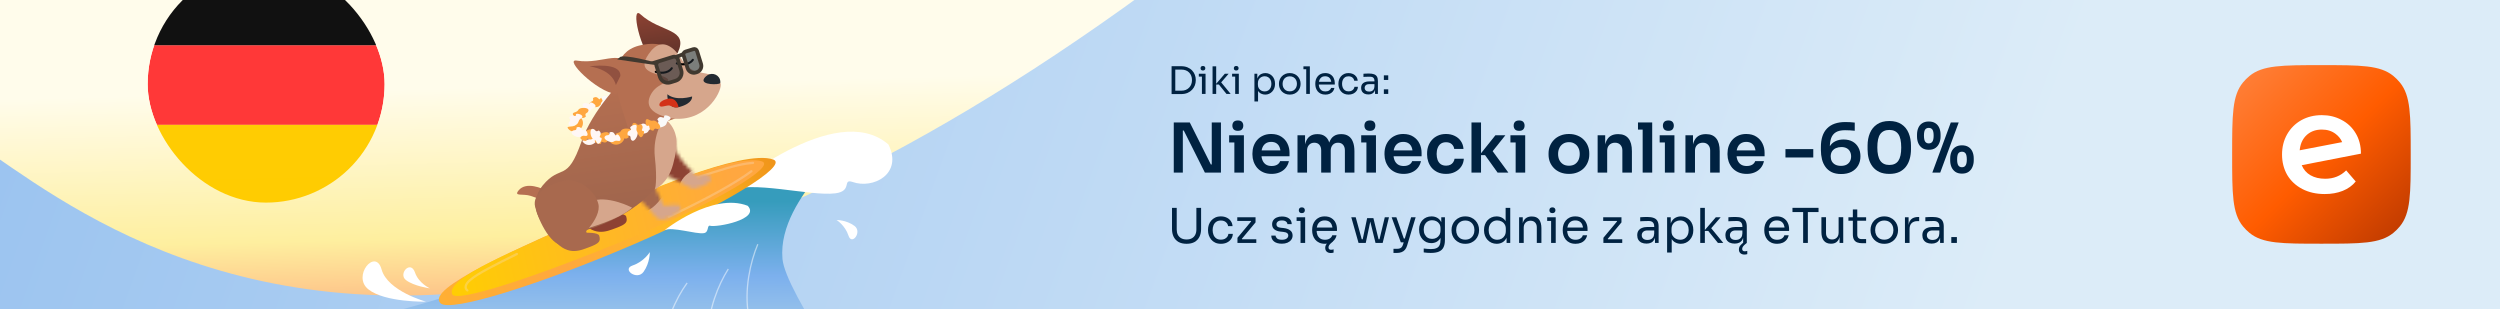 <svg width="728" height="90" viewBox="0 0 728 90" fill="none" xmlns="http://www.w3.org/2000/svg">
<rect x="0" y="0" width="728" height="90" fill="#333333" stroke="none"/>
<g clip-path="url(#clip0_2294_6081)">
<rect width="728" height="90" fill="url(#paint0_linear_2294_6081)"/>
<rect width="728" height="90" fill="url(#paint1_linear_2294_6081)" fill-opacity="0.5"/>
<rect width="728" height="90" fill="url(#paint2_linear_2294_6081)"/>
<path d="M200.27 478.86C372.614 467.821 757.806 493.344 752.892 416.626C747.978 339.908 897.412 -300.072 354.177 -17.864C57.476 212.817 -26.661 -23.902 -21.748 52.816C-16.834 129.534 27.927 489.898 200.27 478.86Z" fill="url(#paint3_linear_2294_6081)"/>
<path d="M192.267 70.845C192.267 70.845 207.133 58.999 218.06 63.272C222.119 67.512 208.319 70.054 206.382 69.467C205.379 69.192 206.119 71.469 204.493 71.757C202.134 72.176 194.508 69.649 192.267 70.845Z" fill="white"/>
<path d="M218.743 47.881C218.743 47.881 228.45 51.167 181.259 64.6C125.002 95.935 64.686 99.426 64.686 99.426C64.686 99.426 61.421 273.104 84.812 233.705C88.142 234.717 311.299 213.373 315.157 209.86C319.012 206.347 229.481 94.445 227.851 75.363C226.221 56.282 253.333 39.95 237.742 45.032C222.151 50.113 218.745 47.882 218.745 47.882L218.743 47.881Z" fill="url(#paint4_linear_2294_6081)"/>
<path d="M220.674 71.113C216.354 81.39 213.15 103.574 234.9 110.097" stroke="white" stroke-opacity="0.5" stroke-width="0.38"/>
<path d="M124.098 87.853C124.098 87.853 112.879 84.815 111.111 78.447C109.343 72.078 102.426 80.421 107.274 84.263C112.122 88.105 124.098 87.853 124.098 87.853Z" fill="white"/>
<path d="M200.091 82.392C193.496 91.511 186.015 112.136 208.853 121.683" stroke="white" stroke-opacity="0.5" stroke-width="0.38"/>
<path d="M125.183 83.971C125.183 83.971 121.924 82.502 120.848 79.355C119.568 75.613 115.878 79.746 118.206 81.548C120.533 83.347 125.183 83.973 125.183 83.973L125.183 83.971Z" fill="white"/>
<path d="M211.61 55.681C211.61 55.681 243.241 28.664 258.712 42.072C262.998 50.721 254.19 55.122 248.257 52.986C245.175 51.97 248.344 55.657 243.233 56.299C235.819 57.227 218.783 52.32 211.61 55.681Z" fill="white"/>
<path d="M212.075 78.333C206.313 87.452 199.777 108.077 219.731 117.623" stroke="white" stroke-opacity="0.5" stroke-width="0.38"/>
<path d="M243.607 64.064C243.607 64.064 246.109 65.612 247.082 68.62C248.054 71.629 251.193 67.503 248.799 65.763C246.405 64.024 243.607 64.064 243.607 64.064Z" fill="white"/>
<path d="M189.222 73.417C189.222 73.417 187.545 76.191 184.241 77.295C180.937 78.399 185.516 81.812 187.407 79.156C189.297 76.499 189.222 73.417 189.222 73.417Z" fill="white"/>
<path d="M402.979 27.351V26.009H404.255V27.351H402.979ZM402.979 23.281V21.939H404.255V23.281H402.979Z" fill="#002241"/>
<path d="M400.414 27.351V25.591H400.238V23.556C400.238 23.152 400.131 22.848 399.919 22.643C399.713 22.437 399.409 22.335 399.006 22.335C398.778 22.335 398.544 22.338 398.302 22.346C398.06 22.353 397.829 22.36 397.609 22.368C397.389 22.375 397.198 22.386 397.037 22.401V21.477C397.198 21.462 397.367 21.451 397.543 21.444C397.726 21.429 397.913 21.422 398.104 21.422C398.294 21.414 398.478 21.411 398.654 21.411C399.255 21.411 399.746 21.484 400.128 21.631C400.509 21.77 400.791 22.001 400.975 22.324C401.158 22.646 401.25 23.083 401.25 23.633V27.351H400.414ZM398.489 27.505C398.049 27.505 397.667 27.431 397.345 27.285C397.029 27.131 396.784 26.911 396.608 26.625C396.439 26.339 396.355 25.994 396.355 25.591C396.355 25.173 396.446 24.824 396.63 24.546C396.82 24.267 397.095 24.058 397.455 23.919C397.814 23.772 398.247 23.699 398.753 23.699H400.348V24.491H398.709C398.283 24.491 397.957 24.593 397.73 24.799C397.502 25.004 397.389 25.268 397.389 25.591C397.389 25.913 397.502 26.174 397.73 26.372C397.957 26.57 398.283 26.669 398.709 26.669C398.958 26.669 399.196 26.625 399.424 26.537C399.651 26.441 399.838 26.287 399.985 26.075C400.139 25.855 400.223 25.554 400.238 25.173L400.524 25.591C400.487 26.009 400.384 26.361 400.216 26.647C400.054 26.925 399.827 27.138 399.534 27.285C399.248 27.431 398.899 27.505 398.489 27.505Z" fill="#002241"/>
<path d="M392.709 27.549C392.203 27.549 391.763 27.461 391.389 27.285C391.022 27.109 390.718 26.874 390.476 26.581C390.234 26.28 390.05 25.95 389.926 25.591C389.808 25.231 389.75 24.872 389.75 24.513V24.315C389.75 23.941 389.808 23.574 389.926 23.215C390.05 22.855 390.234 22.533 390.476 22.247C390.725 21.953 391.033 21.719 391.4 21.543C391.766 21.367 392.195 21.279 392.687 21.279C393.178 21.279 393.618 21.37 394.007 21.554C394.403 21.737 394.718 21.997 394.953 22.335C395.195 22.665 395.33 23.057 395.36 23.512H394.348C394.296 23.145 394.128 22.841 393.842 22.599C393.556 22.349 393.171 22.225 392.687 22.225C392.269 22.225 391.92 22.32 391.642 22.511C391.363 22.701 391.154 22.962 391.015 23.292C390.875 23.622 390.806 23.996 390.806 24.414C390.806 24.817 390.875 25.187 391.015 25.525C391.154 25.855 391.363 26.119 391.642 26.317C391.928 26.507 392.283 26.603 392.709 26.603C393.039 26.603 393.325 26.544 393.567 26.427C393.809 26.309 394.003 26.152 394.15 25.954C394.296 25.756 394.384 25.532 394.414 25.283H395.426C395.404 25.745 395.268 26.144 395.019 26.482C394.777 26.819 394.454 27.083 394.051 27.274C393.655 27.457 393.207 27.549 392.709 27.549Z" fill="#002241"/>
<path d="M385.951 27.549C385.438 27.549 384.994 27.461 384.62 27.285C384.246 27.109 383.942 26.878 383.707 26.592C383.473 26.298 383.297 25.972 383.179 25.613C383.069 25.253 383.014 24.887 383.014 24.513V24.315C383.014 23.933 383.069 23.563 383.179 23.204C383.297 22.844 383.473 22.522 383.707 22.236C383.942 21.942 384.239 21.711 384.598 21.543C384.965 21.367 385.394 21.279 385.885 21.279C386.523 21.279 387.048 21.418 387.458 21.697C387.876 21.968 388.184 22.32 388.382 22.753C388.588 23.185 388.69 23.647 388.69 24.139V24.612H383.476V23.82H387.92L387.678 24.249C387.678 23.831 387.612 23.471 387.48 23.171C387.348 22.863 387.15 22.624 386.886 22.456C386.622 22.287 386.289 22.203 385.885 22.203C385.467 22.203 385.119 22.298 384.84 22.489C384.569 22.679 384.364 22.94 384.224 23.27C384.092 23.6 384.026 23.981 384.026 24.414C384.026 24.832 384.092 25.209 384.224 25.547C384.364 25.877 384.576 26.141 384.862 26.339C385.148 26.529 385.511 26.625 385.951 26.625C386.413 26.625 386.787 26.522 387.073 26.317C387.367 26.111 387.543 25.873 387.601 25.602H388.591C388.511 26.005 388.349 26.353 388.107 26.647C387.865 26.94 387.561 27.164 387.194 27.318C386.828 27.472 386.413 27.549 385.951 27.549Z" fill="#002241"/>
<path d="M380.373 27.351V19.321H381.429V27.351H380.373ZM379.559 20.157V19.321H381.429V20.157H379.559Z" fill="#002241"/>
<path d="M375.579 27.549C375.066 27.549 374.615 27.461 374.226 27.285C373.838 27.109 373.508 26.878 373.236 26.592C372.972 26.298 372.771 25.972 372.631 25.613C372.499 25.253 372.433 24.887 372.433 24.513V24.315C372.433 23.941 372.503 23.574 372.642 23.215C372.782 22.848 372.987 22.522 373.258 22.236C373.53 21.942 373.86 21.711 374.248 21.543C374.637 21.367 375.081 21.279 375.579 21.279C376.078 21.279 376.522 21.367 376.91 21.543C377.299 21.711 377.629 21.942 377.9 22.236C378.172 22.522 378.377 22.848 378.516 23.215C378.656 23.574 378.725 23.941 378.725 24.315V24.513C378.725 24.887 378.656 25.253 378.516 25.613C378.384 25.972 378.183 26.298 377.911 26.592C377.647 26.878 377.321 27.109 376.932 27.285C376.544 27.461 376.093 27.549 375.579 27.549ZM375.579 26.603C376.019 26.603 376.393 26.507 376.701 26.317C377.017 26.119 377.255 25.855 377.416 25.525C377.585 25.195 377.669 24.824 377.669 24.414C377.669 23.996 377.585 23.622 377.416 23.292C377.248 22.962 377.006 22.701 376.69 22.511C376.382 22.32 376.012 22.225 375.579 22.225C375.154 22.225 374.784 22.32 374.468 22.511C374.153 22.701 373.911 22.962 373.742 23.292C373.574 23.622 373.489 23.996 373.489 24.414C373.489 24.824 373.57 25.195 373.731 25.525C373.9 25.855 374.138 26.119 374.446 26.317C374.762 26.507 375.139 26.603 375.579 26.603Z" fill="#002241"/>
<path d="M365.289 29.551V21.477H366.125V24.018L365.927 23.996C365.964 23.365 366.096 22.852 366.323 22.456C366.558 22.052 366.862 21.755 367.236 21.565C367.61 21.374 368.017 21.279 368.457 21.279C368.883 21.279 369.268 21.359 369.612 21.521C369.964 21.682 370.265 21.902 370.514 22.181C370.764 22.459 370.954 22.782 371.086 23.149C371.218 23.515 371.284 23.904 371.284 24.315V24.513C371.284 24.923 371.215 25.312 371.075 25.679C370.936 26.045 370.738 26.368 370.481 26.647C370.232 26.925 369.931 27.145 369.579 27.307C369.235 27.468 368.853 27.549 368.435 27.549C368.017 27.549 367.618 27.457 367.236 27.274C366.855 27.09 366.54 26.793 366.29 26.383C366.041 25.972 365.898 25.433 365.861 24.766L366.345 25.646V29.551H365.289ZM368.27 26.625C368.666 26.625 369.011 26.533 369.304 26.35C369.598 26.159 369.825 25.899 369.986 25.569C370.148 25.231 370.228 24.846 370.228 24.414C370.228 23.974 370.148 23.589 369.986 23.259C369.825 22.929 369.598 22.672 369.304 22.489C369.011 22.298 368.666 22.203 368.27 22.203C367.918 22.203 367.592 22.283 367.291 22.445C366.991 22.599 366.749 22.826 366.565 23.127C366.389 23.42 366.301 23.776 366.301 24.194V24.7C366.301 25.103 366.393 25.448 366.576 25.734C366.76 26.02 367.002 26.24 367.302 26.394C367.603 26.548 367.926 26.625 368.27 26.625Z" fill="#002241"/>
<path d="M359.689 27.351V21.477H360.745V27.351H359.689ZM358.787 22.313V21.477H360.745V22.313H358.787ZM359.986 20.531C359.751 20.531 359.575 20.468 359.458 20.344C359.348 20.219 359.293 20.061 359.293 19.871C359.293 19.68 359.348 19.522 359.458 19.398C359.575 19.273 359.751 19.211 359.986 19.211C360.22 19.211 360.393 19.273 360.503 19.398C360.62 19.522 360.679 19.68 360.679 19.871C360.679 20.061 360.62 20.219 360.503 20.344C360.393 20.468 360.22 20.531 359.986 20.531Z" fill="#002241"/>
<path d="M357.145 27.351L354.934 24.612H353.966L356.661 21.477H357.772L355.33 24.304L355.407 23.743L358.366 27.351H357.145ZM353.097 27.351V19.321H354.153V27.351H353.097Z" fill="#002241"/>
<path d="M349.999 27.351V21.477H351.055V27.351H349.999ZM349.097 22.313V21.477H351.055V22.313H349.097ZM350.296 20.531C350.062 20.531 349.886 20.468 349.768 20.344C349.658 20.219 349.603 20.061 349.603 19.871C349.603 19.68 349.658 19.522 349.768 19.398C349.886 19.273 350.062 19.211 350.296 19.211C350.531 19.211 350.703 19.273 350.813 19.398C350.931 19.522 350.989 19.68 350.989 19.871C350.989 20.061 350.931 20.219 350.813 20.344C350.703 20.468 350.531 20.531 350.296 20.531Z" fill="#002241"/>
<path d="M342.024 27.395V26.405H344.026C344.51 26.405 344.939 26.328 345.313 26.174C345.694 26.012 346.017 25.792 346.281 25.514C346.552 25.235 346.758 24.909 346.897 24.535C347.036 24.161 347.106 23.757 347.106 23.325C347.106 22.87 347.036 22.459 346.897 22.093C346.758 21.719 346.552 21.396 346.281 21.125C346.017 20.846 345.694 20.633 345.313 20.487C344.939 20.34 344.51 20.267 344.026 20.267H342.024V19.277H343.916C344.642 19.277 345.273 19.39 345.808 19.618C346.343 19.838 346.787 20.138 347.139 20.52C347.498 20.894 347.766 21.315 347.942 21.785C348.118 22.247 348.206 22.72 348.206 23.204V23.446C348.206 23.915 348.118 24.384 347.942 24.854C347.766 25.323 347.498 25.748 347.139 26.13C346.787 26.511 346.343 26.819 345.808 27.054C345.273 27.281 344.642 27.395 343.916 27.395H342.024ZM341.166 27.395V19.277H342.244V27.395H341.166Z" fill="#002241"/>
<path d="M562.695 50.258L568.075 35.658H570.375L564.995 50.258H562.695ZM561.655 43.618C560.882 43.618 560.242 43.445 559.735 43.099C559.228 42.739 558.848 42.265 558.595 41.678C558.355 41.092 558.235 40.452 558.235 39.758V39.239C558.235 38.478 558.362 37.812 558.615 37.239C558.868 36.652 559.248 36.199 559.755 35.879C560.275 35.545 560.908 35.379 561.655 35.379C562.428 35.379 563.068 35.545 563.575 35.879C564.082 36.199 564.462 36.652 564.715 37.239C564.968 37.812 565.095 38.478 565.095 39.239V39.758C565.095 40.452 564.968 41.092 564.715 41.678C564.475 42.265 564.102 42.739 563.595 43.099C563.102 43.445 562.455 43.618 561.655 43.618ZM561.655 41.758C562.135 41.758 562.488 41.585 562.715 41.239C562.955 40.879 563.075 40.305 563.075 39.519C563.075 38.665 562.955 38.072 562.715 37.739C562.475 37.405 562.122 37.239 561.655 37.239C561.188 37.239 560.835 37.405 560.595 37.739C560.368 38.072 560.255 38.658 560.255 39.498C560.255 40.285 560.368 40.858 560.595 41.218C560.835 41.578 561.188 41.758 561.655 41.758ZM571.315 50.559C570.542 50.559 569.902 50.385 569.395 50.038C568.888 49.678 568.508 49.205 568.255 48.618C568.015 48.032 567.895 47.392 567.895 46.699V46.178C567.895 45.419 568.022 44.752 568.275 44.178C568.528 43.592 568.908 43.139 569.415 42.819C569.935 42.485 570.568 42.319 571.315 42.319C572.088 42.319 572.728 42.485 573.235 42.819C573.742 43.139 574.122 43.592 574.375 44.178C574.628 44.752 574.755 45.419 574.755 46.178V46.699C574.755 47.392 574.628 48.032 574.375 48.618C574.135 49.205 573.762 49.678 573.255 50.038C572.762 50.385 572.115 50.559 571.315 50.559ZM571.315 48.699C571.795 48.699 572.148 48.525 572.375 48.178C572.615 47.819 572.735 47.245 572.735 46.459C572.735 45.605 572.615 45.012 572.375 44.678C572.135 44.345 571.782 44.178 571.315 44.178C570.848 44.178 570.495 44.345 570.255 44.678C570.028 45.012 569.915 45.599 569.915 46.438C569.915 47.225 570.028 47.798 570.255 48.158C570.495 48.519 570.848 48.699 571.315 48.699Z" fill="#002241"/>
<path d="M550.178 50.639C549.031 50.639 548.058 50.452 547.258 50.078C546.458 49.692 545.804 49.172 545.298 48.519C544.791 47.852 544.418 47.092 544.178 46.239C543.951 45.372 543.838 44.465 543.838 43.519V42.398C543.838 41.052 544.064 39.839 544.518 38.758C544.971 37.678 545.664 36.825 546.598 36.199C547.531 35.559 548.724 35.239 550.178 35.239C551.618 35.239 552.804 35.559 553.738 36.199C554.671 36.825 555.358 37.678 555.798 38.758C556.251 39.839 556.478 41.052 556.478 42.398V43.519C556.478 44.465 556.358 45.372 556.118 46.239C555.891 47.092 555.524 47.852 555.018 48.519C554.524 49.172 553.878 49.692 553.078 50.078C552.278 50.452 551.311 50.639 550.178 50.639ZM550.178 48.038C551.364 48.038 552.238 47.632 552.798 46.819C553.358 45.992 553.638 44.712 553.638 42.978C553.638 41.139 553.351 39.825 552.778 39.038C552.204 38.239 551.338 37.839 550.178 37.839C549.004 37.839 548.124 38.239 547.538 39.038C546.964 39.825 546.678 41.125 546.678 42.938C546.678 44.685 546.964 45.972 547.538 46.798C548.111 47.625 548.991 48.038 550.178 48.038Z" fill="#002241"/>
<path d="M536.163 50.678C535.083 50.678 534.163 50.498 533.403 50.139C532.656 49.765 532.05 49.258 531.583 48.618C531.116 47.978 530.776 47.239 530.563 46.398C530.35 45.545 530.243 44.645 530.243 43.699V42.819C530.243 40.432 530.843 38.625 532.043 37.398C533.256 36.158 535.03 35.538 537.363 35.538C537.87 35.538 538.343 35.552 538.783 35.578C539.223 35.605 539.663 35.645 540.103 35.699V38.078C539.663 38.025 539.21 37.985 538.743 37.959C538.29 37.932 537.796 37.919 537.263 37.919C536.143 37.919 535.263 38.112 534.623 38.498C533.983 38.885 533.523 39.452 533.243 40.199C532.976 40.945 532.843 41.872 532.843 42.978V44.279L532.203 45.199C532.216 44.172 532.416 43.325 532.803 42.658C533.203 41.978 533.75 41.472 534.443 41.139C535.136 40.792 535.93 40.618 536.823 40.618C537.863 40.618 538.75 40.825 539.483 41.239C540.216 41.652 540.776 42.225 541.163 42.959C541.563 43.692 541.763 44.545 541.763 45.519C541.763 46.532 541.536 47.432 541.083 48.218C540.63 48.992 539.983 49.599 539.143 50.038C538.316 50.465 537.323 50.678 536.163 50.678ZM536.103 48.298C536.73 48.298 537.263 48.185 537.703 47.959C538.143 47.718 538.476 47.392 538.703 46.978C538.93 46.565 539.043 46.092 539.043 45.559C539.043 45.012 538.93 44.532 538.703 44.118C538.49 43.705 538.17 43.385 537.743 43.158C537.316 42.932 536.803 42.819 536.203 42.819C535.63 42.819 535.103 42.925 534.623 43.139C534.156 43.339 533.783 43.645 533.503 44.059C533.236 44.459 533.103 44.959 533.103 45.559C533.103 46.078 533.21 46.545 533.423 46.959C533.65 47.372 533.983 47.699 534.423 47.938C534.876 48.178 535.436 48.298 536.103 48.298Z" fill="#002241"/>
<path d="M519.926 45.858V43.419H528.026V45.858H519.926Z" fill="#002241"/>
<path d="M508.627 50.639C507.694 50.639 506.874 50.478 506.167 50.158C505.474 49.839 504.894 49.412 504.427 48.879C503.974 48.332 503.627 47.725 503.387 47.059C503.161 46.392 503.047 45.712 503.047 45.019V44.639C503.047 43.919 503.161 43.225 503.387 42.559C503.627 41.879 503.974 41.279 504.427 40.758C504.894 40.225 505.467 39.805 506.147 39.498C506.827 39.178 507.614 39.019 508.507 39.019C509.681 39.019 510.661 39.279 511.447 39.798C512.247 40.305 512.847 40.978 513.247 41.819C513.647 42.645 513.847 43.538 513.847 44.498V45.498H504.227V43.798H512.107L511.247 44.639C511.247 43.945 511.147 43.352 510.947 42.858C510.747 42.365 510.441 41.985 510.027 41.718C509.627 41.452 509.121 41.319 508.507 41.319C507.894 41.319 507.374 41.459 506.947 41.739C506.521 42.019 506.194 42.425 505.967 42.959C505.754 43.478 505.647 44.105 505.647 44.839C505.647 45.519 505.754 46.125 505.967 46.658C506.181 47.178 506.507 47.592 506.947 47.898C507.387 48.192 507.947 48.339 508.627 48.339C509.307 48.339 509.861 48.205 510.287 47.938C510.714 47.658 510.987 47.319 511.107 46.919H513.667C513.507 47.665 513.201 48.319 512.747 48.879C512.294 49.438 511.714 49.872 511.007 50.178C510.314 50.485 509.521 50.639 508.627 50.639Z" fill="#002241"/>
<path d="M490.799 50.258V39.398H492.999V44.059H492.799C492.799 42.952 492.945 42.032 493.239 41.298C493.532 40.552 493.965 39.992 494.539 39.618C495.125 39.245 495.852 39.059 496.719 39.059H496.839C498.132 39.059 499.112 39.478 499.779 40.319C500.445 41.145 500.779 42.385 500.779 44.038V50.258H497.999V43.798C497.999 43.132 497.805 42.592 497.419 42.178C497.045 41.765 496.525 41.559 495.859 41.559C495.179 41.559 494.625 41.772 494.199 42.199C493.785 42.612 493.579 43.172 493.579 43.879V50.258H490.799Z" fill="#002241"/>
<path d="M484.815 50.258V39.398H487.595V50.258H484.815ZM483.295 41.478V39.398H487.595V41.478H483.295ZM485.835 38.099C485.288 38.099 484.881 37.959 484.615 37.678C484.361 37.385 484.235 37.019 484.235 36.578C484.235 36.139 484.361 35.779 484.615 35.498C484.881 35.218 485.288 35.078 485.835 35.078C486.381 35.078 486.781 35.218 487.035 35.498C487.288 35.779 487.415 36.139 487.415 36.578C487.415 37.019 487.288 37.385 487.035 37.678C486.781 37.959 486.381 38.099 485.835 38.099Z" fill="#002241"/>
<path d="M478.341 50.258V35.658H481.121V50.258H478.341ZM476.981 37.739V35.658H481.121V37.739H476.981Z" fill="#002241"/>
<path d="M465.232 50.258V39.398H467.432V44.059H467.232C467.232 42.952 467.379 42.032 467.672 41.298C467.966 40.552 468.399 39.992 468.972 39.618C469.559 39.245 470.286 39.059 471.152 39.059H471.272C472.566 39.059 473.546 39.478 474.212 40.319C474.879 41.145 475.212 42.385 475.212 44.038V50.258H472.432V43.798C472.432 43.132 472.239 42.592 471.852 42.178C471.479 41.765 470.959 41.559 470.292 41.559C469.612 41.559 469.059 41.772 468.632 42.199C468.219 42.612 468.012 43.172 468.012 43.879V50.258H465.232Z" fill="#002241"/>
<path d="M456.878 50.639C455.918 50.639 455.071 50.485 454.338 50.178C453.605 49.872 452.985 49.459 452.478 48.938C451.971 48.405 451.585 47.805 451.318 47.139C451.065 46.472 450.938 45.779 450.938 45.059V44.639C450.938 43.892 451.071 43.185 451.338 42.519C451.618 41.839 452.011 41.239 452.518 40.718C453.038 40.185 453.665 39.772 454.398 39.478C455.131 39.172 455.958 39.019 456.878 39.019C457.798 39.019 458.625 39.172 459.358 39.478C460.091 39.772 460.711 40.185 461.218 40.718C461.738 41.239 462.131 41.839 462.398 42.519C462.665 43.185 462.798 43.892 462.798 44.639V45.059C462.798 45.779 462.665 46.472 462.398 47.139C462.145 47.805 461.765 48.405 461.258 48.938C460.751 49.459 460.131 49.872 459.398 50.178C458.665 50.485 457.825 50.639 456.878 50.639ZM456.878 48.258C457.558 48.258 458.131 48.112 458.598 47.819C459.065 47.512 459.418 47.105 459.658 46.599C459.898 46.078 460.018 45.492 460.018 44.839C460.018 44.172 459.891 43.585 459.638 43.078C459.398 42.559 459.038 42.152 458.558 41.858C458.091 41.552 457.531 41.398 456.878 41.398C456.225 41.398 455.658 41.552 455.178 41.858C454.711 42.152 454.351 42.559 454.098 43.078C453.845 43.585 453.718 44.172 453.718 44.839C453.718 45.492 453.838 46.078 454.078 46.599C454.331 47.105 454.691 47.512 455.158 47.819C455.625 48.112 456.198 48.258 456.878 48.258Z" fill="#002241"/>
<path d="M441.358 50.258V39.398H444.138V50.258H441.358ZM439.838 41.478V39.398H444.138V41.478H439.838ZM442.378 38.099C441.831 38.099 441.424 37.959 441.158 37.678C440.904 37.385 440.778 37.019 440.778 36.578C440.778 36.139 440.904 35.779 441.158 35.498C441.424 35.218 441.831 35.078 442.378 35.078C442.924 35.078 443.324 35.218 443.578 35.498C443.831 35.779 443.958 36.139 443.958 36.578C443.958 37.019 443.831 37.385 443.578 37.678C443.324 37.959 442.924 38.099 442.378 38.099Z" fill="#002241"/>
<path d="M436.094 50.258L432.454 45.178H430.834L435.454 39.398H438.354L434.094 44.739L434.154 43.339L439.234 50.258H436.094ZM428.494 50.258V35.658H431.274V50.258H428.494Z" fill="#002241"/>
<path d="M421.107 50.639C420.16 50.639 419.34 50.478 418.647 50.158C417.967 49.839 417.394 49.412 416.927 48.879C416.474 48.345 416.134 47.745 415.907 47.078C415.68 46.412 415.567 45.732 415.567 45.038V44.658C415.567 43.925 415.68 43.225 415.907 42.559C416.147 41.879 416.5 41.279 416.967 40.758C417.434 40.225 418.007 39.805 418.687 39.498C419.38 39.178 420.18 39.019 421.087 39.019C422.034 39.019 422.88 39.205 423.627 39.578C424.374 39.938 424.967 40.445 425.407 41.099C425.86 41.752 426.114 42.512 426.167 43.379H423.467C423.4 42.819 423.16 42.352 422.747 41.978C422.347 41.605 421.794 41.419 421.087 41.419C420.474 41.419 419.96 41.565 419.547 41.858C419.147 42.152 418.847 42.559 418.647 43.078C418.447 43.585 418.347 44.172 418.347 44.839C418.347 45.478 418.44 46.059 418.627 46.578C418.827 47.099 419.127 47.505 419.527 47.798C419.94 48.092 420.467 48.239 421.107 48.239C421.587 48.239 422 48.152 422.347 47.978C422.694 47.805 422.967 47.565 423.167 47.258C423.38 46.952 423.514 46.605 423.567 46.218H426.267C426.214 47.099 425.954 47.872 425.487 48.538C425.034 49.192 424.427 49.705 423.667 50.078C422.92 50.452 422.067 50.639 421.107 50.639Z" fill="#002241"/>
<path d="M408.745 50.639C407.811 50.639 406.991 50.478 406.285 50.158C405.591 49.839 405.011 49.412 404.545 48.879C404.091 48.332 403.745 47.725 403.505 47.059C403.278 46.392 403.165 45.712 403.165 45.019V44.639C403.165 43.919 403.278 43.225 403.505 42.559C403.745 41.879 404.091 41.279 404.545 40.758C405.011 40.225 405.585 39.805 406.265 39.498C406.945 39.178 407.731 39.019 408.625 39.019C409.798 39.019 410.778 39.279 411.565 39.798C412.365 40.305 412.965 40.978 413.365 41.819C413.765 42.645 413.965 43.538 413.965 44.498V45.498H404.345V43.798H412.225L411.365 44.639C411.365 43.945 411.265 43.352 411.065 42.858C410.865 42.365 410.558 41.985 410.145 41.718C409.745 41.452 409.238 41.319 408.625 41.319C408.011 41.319 407.491 41.459 407.065 41.739C406.638 42.019 406.311 42.425 406.085 42.959C405.871 43.478 405.765 44.105 405.765 44.839C405.765 45.519 405.871 46.125 406.085 46.658C406.298 47.178 406.625 47.592 407.065 47.898C407.505 48.192 408.065 48.339 408.745 48.339C409.425 48.339 409.978 48.205 410.405 47.938C410.831 47.658 411.105 47.319 411.225 46.919H413.785C413.625 47.665 413.318 48.319 412.865 48.879C412.411 49.438 411.831 49.872 411.125 50.178C410.431 50.485 409.638 50.639 408.745 50.639Z" fill="#002241"/>
<path d="M397.901 50.258V39.398H400.681V50.258H397.901ZM396.381 41.478V39.398H400.681V41.478H396.381ZM398.921 38.099C398.374 38.099 397.967 37.959 397.701 37.678C397.447 37.385 397.321 37.019 397.321 36.578C397.321 36.139 397.447 35.779 397.701 35.498C397.967 35.218 398.374 35.078 398.921 35.078C399.467 35.078 399.867 35.218 400.121 35.498C400.374 35.779 400.501 36.139 400.501 36.578C400.501 37.019 400.374 37.385 400.121 37.678C399.867 37.959 399.467 38.099 398.921 38.099Z" fill="#002241"/>
<path d="M377.83 50.258V39.398H380.03V44.059H379.83C379.83 42.965 379.97 42.052 380.25 41.319C380.53 40.572 380.943 40.012 381.49 39.639C382.05 39.252 382.743 39.059 383.57 39.059H383.69C384.53 39.059 385.223 39.252 385.77 39.639C386.33 40.012 386.743 40.572 387.01 41.319C387.29 42.052 387.43 42.965 387.43 44.059H386.73C386.73 42.965 386.87 42.052 387.15 41.319C387.443 40.572 387.863 40.012 388.41 39.639C388.97 39.252 389.663 39.059 390.49 39.059H390.61C391.45 39.059 392.15 39.252 392.71 39.639C393.27 40.012 393.69 40.572 393.97 41.319C394.263 42.052 394.41 42.965 394.41 44.059V50.258H391.63V43.798C391.63 43.118 391.457 42.578 391.11 42.178C390.763 41.765 390.27 41.559 389.63 41.559C388.99 41.559 388.477 41.772 388.09 42.199C387.703 42.612 387.51 43.172 387.51 43.879V50.258H384.73V43.798C384.73 43.118 384.557 42.578 384.21 42.178C383.863 41.765 383.37 41.559 382.73 41.559C382.09 41.559 381.577 41.772 381.19 42.199C380.803 42.612 380.61 43.172 380.61 43.879V50.258H377.83Z" fill="#002241"/>
<path d="M370.288 50.639C369.354 50.639 368.534 50.478 367.828 50.158C367.134 49.839 366.554 49.412 366.088 48.879C365.634 48.332 365.288 47.725 365.048 47.059C364.821 46.392 364.708 45.712 364.708 45.019V44.639C364.708 43.919 364.821 43.225 365.048 42.559C365.288 41.879 365.634 41.279 366.088 40.758C366.554 40.225 367.128 39.805 367.808 39.498C368.488 39.178 369.274 39.019 370.168 39.019C371.341 39.019 372.321 39.279 373.108 39.798C373.908 40.305 374.508 40.978 374.908 41.819C375.308 42.645 375.508 43.538 375.508 44.498V45.498H365.888V43.798H373.768L372.908 44.639C372.908 43.945 372.808 43.352 372.608 42.858C372.408 42.365 372.101 41.985 371.688 41.718C371.288 41.452 370.781 41.319 370.168 41.319C369.554 41.319 369.034 41.459 368.608 41.739C368.181 42.019 367.854 42.425 367.628 42.959C367.414 43.478 367.308 44.105 367.308 44.839C367.308 45.519 367.414 46.125 367.628 46.658C367.841 47.178 368.168 47.592 368.608 47.898C369.048 48.192 369.608 48.339 370.288 48.339C370.968 48.339 371.521 48.205 371.948 47.938C372.374 47.658 372.648 47.319 372.768 46.919H375.328C375.168 47.665 374.861 48.319 374.408 48.879C373.954 49.438 373.374 49.872 372.668 50.178C371.974 50.485 371.181 50.639 370.288 50.639Z" fill="#002241"/>
<path d="M359.444 50.258V39.398H362.224V50.258H359.444ZM357.924 41.478V39.398H362.224V41.478H357.924ZM360.464 38.099C359.917 38.099 359.51 37.959 359.244 37.678C358.99 37.385 358.864 37.019 358.864 36.578C358.864 36.139 358.99 35.779 359.244 35.498C359.51 35.218 359.917 35.078 360.464 35.078C361.01 35.078 361.41 35.218 361.664 35.498C361.917 35.779 362.044 36.139 362.044 36.578C362.044 37.019 361.917 37.385 361.664 37.678C361.41 37.959 361.01 38.099 360.464 38.099Z" fill="#002241"/>
<path d="M341.8 50.258V35.658H346.46L352.6 47.898H353.26L352.86 48.258V35.658H355.54V50.258H350.86L344.72 38.019H344.04L344.44 37.658V50.258H341.8Z" fill="#002241"/>
<path d="M568.221 70.742V69.034H569.845V70.742H568.221Z" fill="#002241"/>
<path d="M564.957 70.742V68.501H564.733V65.912C564.733 65.398 564.597 65.011 564.327 64.749C564.065 64.488 563.678 64.358 563.165 64.358C562.875 64.358 562.577 64.362 562.269 64.371C561.961 64.381 561.667 64.39 561.387 64.4C561.107 64.409 560.864 64.423 560.659 64.442V63.266C560.864 63.247 561.079 63.233 561.303 63.224C561.536 63.205 561.774 63.196 562.017 63.196C562.259 63.186 562.493 63.181 562.717 63.181C563.482 63.181 564.107 63.275 564.593 63.462C565.078 63.639 565.437 63.933 565.671 64.344C565.904 64.754 566.021 65.309 566.021 66.01V70.742H564.957ZM562.507 70.938C561.947 70.938 561.461 70.844 561.051 70.657C560.649 70.462 560.337 70.181 560.113 69.817C559.898 69.454 559.791 69.015 559.791 68.501C559.791 67.969 559.907 67.526 560.141 67.171C560.383 66.817 560.733 66.551 561.191 66.374C561.648 66.187 562.199 66.094 562.843 66.094H564.873V67.102H562.787C562.245 67.102 561.83 67.232 561.541 67.493C561.251 67.755 561.107 68.091 561.107 68.501C561.107 68.912 561.251 69.243 561.541 69.496C561.83 69.748 562.245 69.874 562.787 69.874C563.104 69.874 563.407 69.817 563.697 69.706C563.986 69.584 564.224 69.388 564.411 69.118C564.607 68.838 564.714 68.455 564.733 67.969L565.097 68.501C565.05 69.034 564.919 69.481 564.705 69.846C564.499 70.2 564.21 70.471 563.837 70.657C563.473 70.844 563.029 70.938 562.507 70.938Z" fill="#002241"/>
<path d="M554.72 70.742V63.266H555.784V66.346H555.728C555.728 65.254 555.966 64.456 556.442 63.952C556.927 63.438 557.65 63.181 558.612 63.181H558.864V64.385H558.388C557.641 64.385 557.067 64.586 556.666 64.987C556.264 65.379 556.064 65.949 556.064 66.695V70.742H554.72Z" fill="#002241"/>
<path d="M548.703 70.993C548.049 70.993 547.475 70.882 546.981 70.657C546.486 70.433 546.066 70.139 545.721 69.775C545.385 69.402 545.128 68.987 544.951 68.529C544.783 68.072 544.699 67.606 544.699 67.129V66.877C544.699 66.401 544.787 65.935 544.965 65.478C545.142 65.011 545.403 64.596 545.749 64.231C546.094 63.858 546.514 63.564 547.009 63.349C547.503 63.126 548.068 63.014 548.703 63.014C549.337 63.014 549.902 63.126 550.397 63.349C550.891 63.564 551.311 63.858 551.657 64.231C552.002 64.596 552.263 65.011 552.441 65.478C552.618 65.935 552.707 66.401 552.707 66.877V67.129C552.707 67.606 552.618 68.072 552.441 68.529C552.273 68.987 552.016 69.402 551.671 69.775C551.335 70.139 550.919 70.433 550.425 70.657C549.93 70.882 549.356 70.993 548.703 70.993ZM548.703 69.79C549.263 69.79 549.739 69.668 550.131 69.425C550.532 69.174 550.835 68.838 551.041 68.418C551.255 67.998 551.363 67.526 551.363 67.004C551.363 66.472 551.255 65.996 551.041 65.576C550.826 65.156 550.518 64.824 550.117 64.582C549.725 64.339 549.253 64.218 548.703 64.218C548.161 64.218 547.69 64.339 547.289 64.582C546.887 64.824 546.579 65.156 546.365 65.576C546.15 65.996 546.043 66.472 546.043 67.004C546.043 67.526 546.145 67.998 546.351 68.418C546.565 68.838 546.869 69.174 547.261 69.425C547.662 69.668 548.143 69.79 548.703 69.79Z" fill="#002241"/>
<path d="M542.264 70.826C541.704 70.826 541.219 70.746 540.809 70.588C540.407 70.429 540.094 70.158 539.87 69.775C539.656 69.383 539.548 68.856 539.548 68.194V60.998H540.837V68.362C540.837 68.763 540.944 69.076 541.158 69.299C541.382 69.514 541.695 69.621 542.096 69.621H543.413V70.826H542.264ZM538.26 64.273V63.266H543.413V64.273H538.26Z" fill="#002241"/>
<path d="M533.151 70.966C532.265 70.966 531.583 70.676 531.107 70.097C530.631 69.519 530.393 68.683 530.393 67.591V63.252H531.737V67.858C531.737 68.445 531.896 68.907 532.213 69.243C532.531 69.57 532.96 69.734 533.501 69.734C534.061 69.734 534.519 69.556 534.873 69.201C535.228 68.838 535.405 68.343 535.405 67.718V63.252H536.749V70.742H535.685V67.535H535.853C535.853 68.273 535.755 68.898 535.559 69.412C535.363 69.915 535.069 70.303 534.677 70.573C534.295 70.835 533.805 70.966 533.207 70.966H533.151Z" fill="#002241"/>
<path d="M525.076 70.742V61.474H526.448V70.742H525.076ZM521.968 61.754V60.522H529.556V61.754H521.968Z" fill="#002241"/>
<path d="M517.497 70.993C516.844 70.993 516.279 70.882 515.803 70.657C515.327 70.433 514.94 70.139 514.641 69.775C514.343 69.402 514.119 68.987 513.969 68.529C513.829 68.072 513.759 67.606 513.759 67.129V66.877C513.759 66.392 513.829 65.921 513.969 65.463C514.119 65.006 514.343 64.596 514.641 64.231C514.94 63.858 515.318 63.564 515.775 63.349C516.242 63.126 516.788 63.014 517.413 63.014C518.225 63.014 518.893 63.191 519.415 63.545C519.947 63.891 520.339 64.339 520.591 64.889C520.853 65.44 520.983 66.028 520.983 66.653V67.255H514.347V66.248H520.003L519.695 66.793C519.695 66.261 519.611 65.804 519.443 65.421C519.275 65.029 519.023 64.726 518.687 64.511C518.351 64.297 517.927 64.189 517.413 64.189C516.881 64.189 516.438 64.311 516.083 64.553C515.738 64.796 515.477 65.127 515.299 65.547C515.131 65.968 515.047 66.453 515.047 67.004C515.047 67.535 515.131 68.016 515.299 68.445C515.477 68.865 515.747 69.201 516.111 69.454C516.475 69.696 516.937 69.817 517.497 69.817C518.085 69.817 518.561 69.687 518.925 69.425C519.299 69.164 519.523 68.861 519.597 68.516H520.857C520.755 69.029 520.549 69.472 520.241 69.846C519.933 70.219 519.546 70.504 519.079 70.7C518.613 70.895 518.085 70.993 517.497 70.993Z" fill="#002241"/>
<path d="M507.603 70.742V68.501H507.379V65.912C507.379 65.398 507.244 65.011 506.973 64.749C506.712 64.488 506.324 64.358 505.811 64.358C505.522 64.358 505.223 64.362 504.915 64.371C504.607 64.381 504.313 64.39 504.033 64.4C503.753 64.409 503.51 64.423 503.305 64.442V63.266C503.51 63.247 503.725 63.233 503.949 63.224C504.182 63.205 504.42 63.196 504.663 63.196C504.906 63.186 505.139 63.181 505.363 63.181C506.128 63.181 506.754 63.275 507.239 63.462C507.724 63.639 508.084 63.933 508.317 64.344C508.55 64.754 508.667 65.309 508.667 66.01V70.742H507.603ZM505.153 70.938C504.593 70.938 504.108 70.844 503.697 70.657C503.296 70.462 502.983 70.181 502.759 69.817C502.544 69.454 502.437 69.015 502.437 68.501C502.437 67.969 502.554 67.526 502.787 67.171C503.03 66.817 503.38 66.551 503.837 66.374C504.294 66.187 504.845 66.094 505.489 66.094H507.519V67.102H505.433C504.892 67.102 504.476 67.232 504.187 67.493C503.898 67.755 503.753 68.091 503.753 68.501C503.753 68.912 503.898 69.243 504.187 69.496C504.476 69.748 504.892 69.874 505.433 69.874C505.75 69.874 506.054 69.817 506.343 69.706C506.632 69.584 506.87 69.388 507.057 69.118C507.253 68.838 507.36 68.455 507.379 67.969L507.743 68.501C507.696 69.034 507.566 69.481 507.351 69.846C507.146 70.2 506.856 70.471 506.483 70.657C506.119 70.844 505.676 70.938 505.153 70.938ZM507.995 74.129C507.51 74.129 507.118 73.999 506.819 73.737C506.52 73.486 506.371 73.117 506.371 72.632C506.371 72.202 506.502 71.824 506.763 71.498C507.024 71.18 507.379 70.849 507.827 70.504L508.233 70.181L508.667 70.742L508.275 71.064C507.939 71.334 507.696 71.582 507.547 71.805C507.398 72.029 507.323 72.258 507.323 72.492C507.323 72.716 507.384 72.883 507.505 72.996C507.636 73.117 507.818 73.177 508.051 73.177C508.322 73.177 508.574 73.135 508.807 73.052V74.004C508.704 74.041 508.583 74.069 508.443 74.088C508.303 74.115 508.154 74.129 507.995 74.129Z" fill="#002241"/>
<path d="M500.262 70.742L497.448 67.255H496.216L499.646 63.266H501.06L497.952 66.864L498.05 66.15L501.816 70.742H500.262ZM495.11 70.742V60.522H496.454V70.742H495.11Z" fill="#002241"/>
<path d="M485.458 73.541V63.266H486.522V66.499L486.27 66.472C486.317 65.669 486.485 65.016 486.774 64.511C487.073 63.998 487.46 63.62 487.936 63.377C488.412 63.135 488.93 63.014 489.49 63.014C490.031 63.014 490.521 63.116 490.96 63.322C491.408 63.527 491.791 63.807 492.108 64.162C492.425 64.516 492.668 64.927 492.836 65.394C493.004 65.86 493.088 66.355 493.088 66.877V67.129C493.088 67.652 492.999 68.147 492.822 68.614C492.645 69.08 492.393 69.491 492.066 69.846C491.749 70.2 491.366 70.48 490.918 70.686C490.479 70.891 489.994 70.993 489.462 70.993C488.93 70.993 488.421 70.877 487.936 70.644C487.451 70.41 487.049 70.032 486.732 69.51C486.415 68.987 486.233 68.301 486.186 67.451L486.802 68.572V73.541H485.458ZM489.252 69.817C489.756 69.817 490.195 69.701 490.568 69.468C490.941 69.225 491.231 68.894 491.436 68.474C491.641 68.044 491.744 67.554 491.744 67.004C491.744 66.444 491.641 65.954 491.436 65.534C491.231 65.114 490.941 64.787 490.568 64.553C490.195 64.311 489.756 64.189 489.252 64.189C488.804 64.189 488.389 64.292 488.006 64.498C487.623 64.694 487.315 64.983 487.082 65.365C486.858 65.739 486.746 66.192 486.746 66.724V67.368C486.746 67.881 486.863 68.32 487.096 68.683C487.329 69.047 487.637 69.328 488.02 69.523C488.403 69.719 488.813 69.817 489.252 69.817Z" fill="#002241"/>
<path d="M481.927 70.742V68.501H481.703V65.912C481.703 65.398 481.568 65.011 481.297 64.749C481.036 64.488 480.649 64.358 480.135 64.358C479.846 64.358 479.547 64.362 479.239 64.371C478.931 64.381 478.637 64.39 478.357 64.4C478.077 64.409 477.835 64.423 477.629 64.442V63.266C477.835 63.247 478.049 63.233 478.273 63.224C478.507 63.205 478.745 63.196 478.987 63.196C479.23 63.186 479.463 63.181 479.687 63.181C480.453 63.181 481.078 63.275 481.563 63.462C482.049 63.639 482.408 63.933 482.641 64.344C482.875 64.754 482.991 65.309 482.991 66.01V70.742H481.927ZM479.477 70.938C478.917 70.938 478.432 70.844 478.021 70.657C477.62 70.462 477.307 70.181 477.083 69.817C476.869 69.454 476.761 69.015 476.761 68.501C476.761 67.969 476.878 67.526 477.111 67.171C477.354 66.817 477.704 66.551 478.161 66.374C478.619 66.187 479.169 66.094 479.813 66.094H481.843V67.102H479.757C479.216 67.102 478.801 67.232 478.511 67.493C478.222 67.755 478.077 68.091 478.077 68.501C478.077 68.912 478.222 69.243 478.511 69.496C478.801 69.748 479.216 69.874 479.757 69.874C480.075 69.874 480.378 69.817 480.667 69.706C480.957 69.584 481.195 69.388 481.381 69.118C481.577 68.838 481.685 68.455 481.703 67.969L482.067 68.501C482.021 69.034 481.89 69.481 481.675 69.846C481.47 70.2 481.181 70.471 480.807 70.657C480.443 70.844 480 70.938 479.477 70.938Z" fill="#002241"/>
<path d="M466.908 70.742V69.243L470.982 64.358V64.582L470.758 64.246L470.94 64.329H466.852V63.266H472.172V64.763L468.098 69.65V69.454L468.35 69.803L468.154 69.677H472.396V70.742H466.908Z" fill="#002241"/>
<path d="M458.804 70.993C458.151 70.993 457.586 70.882 457.11 70.657C456.634 70.433 456.247 70.139 455.948 69.775C455.649 69.402 455.425 68.987 455.276 68.529C455.136 68.072 455.066 67.606 455.066 67.129V66.877C455.066 66.392 455.136 65.921 455.276 65.463C455.425 65.006 455.649 64.596 455.948 64.231C456.247 63.858 456.625 63.564 457.082 63.349C457.549 63.126 458.095 63.014 458.72 63.014C459.532 63.014 460.199 63.191 460.722 63.545C461.254 63.891 461.646 64.339 461.898 64.889C462.159 65.44 462.29 66.028 462.29 66.653V67.255H455.654V66.248H461.31L461.002 66.793C461.002 66.261 460.918 65.804 460.75 65.421C460.582 65.029 460.33 64.726 459.994 64.511C459.658 64.297 459.233 64.189 458.72 64.189C458.188 64.189 457.745 64.311 457.39 64.553C457.045 64.796 456.783 65.127 456.606 65.547C456.438 65.968 456.354 66.453 456.354 67.004C456.354 67.535 456.438 68.016 456.606 68.445C456.783 68.865 457.054 69.201 457.418 69.454C457.782 69.696 458.244 69.817 458.804 69.817C459.392 69.817 459.868 69.687 460.232 69.425C460.605 69.164 460.829 68.861 460.904 68.516H462.164C462.061 69.029 461.856 69.472 461.548 69.846C461.24 70.219 460.853 70.504 460.386 70.7C459.919 70.895 459.392 70.993 458.804 70.993Z" fill="#002241"/>
<path d="M451.683 70.742V63.266H453.027V70.742H451.683ZM450.535 64.329V63.266H453.027V64.329H450.535ZM452.061 62.062C451.763 62.062 451.539 61.982 451.389 61.824C451.249 61.665 451.179 61.464 451.179 61.221C451.179 60.979 451.249 60.778 451.389 60.62C451.539 60.461 451.763 60.382 452.061 60.382C452.36 60.382 452.579 60.461 452.719 60.62C452.869 60.778 452.943 60.979 452.943 61.221C452.943 61.464 452.869 61.665 452.719 61.824C452.579 61.982 452.36 62.062 452.061 62.062Z" fill="#002241"/>
<path d="M442.364 70.742V63.266H443.428V66.472H443.26C443.26 65.734 443.358 65.114 443.554 64.609C443.759 64.096 444.067 63.709 444.478 63.447C444.889 63.177 445.407 63.041 446.032 63.041H446.088C447.031 63.041 447.726 63.336 448.174 63.923C448.631 64.511 448.86 65.361 448.86 66.472V70.742H447.516V66.192C447.516 65.613 447.353 65.151 447.026 64.805C446.699 64.451 446.251 64.273 445.682 64.273C445.094 64.273 444.618 64.456 444.254 64.82C443.89 65.183 443.708 65.669 443.708 66.275V70.742H442.364Z" fill="#002241"/>
<path d="M435.834 70.993C435.302 70.993 434.812 70.895 434.364 70.7C433.916 70.504 433.524 70.228 433.188 69.874C432.861 69.519 432.605 69.108 432.418 68.641C432.241 68.175 432.152 67.671 432.152 67.129V66.877C432.152 66.346 432.241 65.846 432.418 65.379C432.595 64.913 432.843 64.502 433.16 64.147C433.487 63.793 433.869 63.517 434.308 63.322C434.756 63.116 435.251 63.014 435.792 63.014C436.361 63.014 436.879 63.135 437.346 63.377C437.813 63.611 438.195 63.98 438.494 64.484C438.793 64.987 438.961 65.641 438.998 66.444L438.438 65.547V60.522H439.782V70.742H438.718V67.424H439.11C439.073 68.273 438.895 68.963 438.578 69.496C438.261 70.018 437.859 70.401 437.374 70.644C436.898 70.877 436.385 70.993 435.834 70.993ZM436.016 69.817C436.473 69.817 436.889 69.715 437.262 69.51C437.635 69.304 437.934 69.01 438.158 68.627C438.382 68.236 438.494 67.778 438.494 67.255V66.612C438.494 66.098 438.377 65.664 438.144 65.309C437.92 64.945 437.617 64.67 437.234 64.484C436.861 64.287 436.45 64.189 436.002 64.189C435.507 64.189 435.069 64.306 434.686 64.54C434.313 64.773 434.019 65.1 433.804 65.519C433.599 65.939 433.496 66.434 433.496 67.004C433.496 67.573 433.603 68.072 433.818 68.501C434.033 68.921 434.331 69.248 434.714 69.481C435.097 69.706 435.531 69.817 436.016 69.817Z" fill="#002241"/>
<path d="M426.695 70.993C426.042 70.993 425.468 70.882 424.973 70.657C424.478 70.433 424.058 70.139 423.713 69.775C423.377 69.402 423.12 68.987 422.943 68.529C422.775 68.072 422.691 67.606 422.691 67.129V66.877C422.691 66.401 422.78 65.935 422.957 65.478C423.134 65.011 423.396 64.596 423.741 64.231C424.086 63.858 424.506 63.564 425.001 63.349C425.496 63.126 426.06 63.014 426.695 63.014C427.33 63.014 427.894 63.126 428.389 63.349C428.884 63.564 429.304 63.858 429.649 64.231C429.994 64.596 430.256 65.011 430.433 65.478C430.61 65.935 430.699 66.401 430.699 66.877V67.129C430.699 67.606 430.61 68.072 430.433 68.529C430.265 68.987 430.008 69.402 429.663 69.775C429.327 70.139 428.912 70.433 428.417 70.657C427.922 70.882 427.348 70.993 426.695 70.993ZM426.695 69.79C427.255 69.79 427.731 69.668 428.123 69.425C428.524 69.174 428.828 68.838 429.033 68.418C429.248 67.998 429.355 67.526 429.355 67.004C429.355 66.472 429.248 65.996 429.033 65.576C428.818 65.156 428.51 64.824 428.109 64.582C427.717 64.339 427.246 64.218 426.695 64.218C426.154 64.218 425.682 64.339 425.281 64.582C424.88 64.824 424.572 65.156 424.357 65.576C424.142 65.996 424.035 66.472 424.035 67.004C424.035 67.526 424.138 67.998 424.343 68.418C424.558 68.838 424.861 69.174 425.253 69.425C425.654 69.668 426.135 69.79 426.695 69.79Z" fill="#002241"/>
<path d="M416.632 73.653C416.286 73.653 415.936 73.639 415.582 73.612C415.236 73.584 414.905 73.546 414.588 73.499V72.365C414.924 72.412 415.274 72.45 415.638 72.478C416.011 72.515 416.361 72.534 416.688 72.534C417.369 72.534 417.91 72.44 418.312 72.254C418.722 72.076 419.016 71.791 419.194 71.4C419.38 71.017 419.474 70.522 419.474 69.915V68.487L419.922 67.424C419.894 68.18 419.735 68.809 419.446 69.314C419.156 69.808 418.778 70.181 418.312 70.433C417.854 70.676 417.346 70.797 416.786 70.797C416.263 70.797 415.782 70.7 415.344 70.504C414.914 70.298 414.541 70.018 414.224 69.663C413.916 69.309 413.673 68.903 413.496 68.445C413.328 67.979 413.244 67.489 413.244 66.975V66.724C413.244 66.201 413.332 65.716 413.51 65.267C413.687 64.81 413.934 64.413 414.252 64.078C414.569 63.742 414.947 63.48 415.386 63.294C415.834 63.107 416.324 63.014 416.856 63.014C417.481 63.014 418.032 63.149 418.508 63.419C418.984 63.681 419.357 64.068 419.628 64.582C419.908 65.085 420.062 65.706 420.09 66.444L419.698 66.457V63.266H420.762V69.859C420.762 70.755 420.622 71.479 420.342 72.029C420.071 72.59 419.632 73 419.026 73.261C418.428 73.523 417.63 73.653 416.632 73.653ZM417.038 69.566C417.486 69.566 417.892 69.468 418.256 69.272C418.629 69.076 418.923 68.796 419.138 68.431C419.362 68.058 419.474 67.615 419.474 67.102V66.457C419.474 65.954 419.357 65.529 419.124 65.183C418.9 64.838 418.606 64.577 418.242 64.4C417.878 64.222 417.481 64.133 417.052 64.133C416.566 64.133 416.137 64.246 415.764 64.469C415.39 64.694 415.101 65.011 414.896 65.421C414.69 65.823 414.588 66.299 414.588 66.85C414.588 67.4 414.69 67.881 414.896 68.291C415.11 68.702 415.4 69.019 415.764 69.243C416.137 69.458 416.562 69.566 417.038 69.566Z" fill="#002241"/>
<path d="M405.78 73.653V72.45H406.858C407.175 72.45 407.441 72.407 407.656 72.323C407.88 72.249 408.062 72.118 408.202 71.931C408.351 71.745 408.473 71.498 408.566 71.189L410.918 63.266H412.234L409.742 71.54C409.593 72.034 409.383 72.436 409.112 72.743C408.841 73.061 408.51 73.29 408.118 73.43C407.735 73.579 407.287 73.653 406.774 73.653H405.78ZM408.062 70.573V69.454H409.686V70.573H408.062ZM407.922 70.573L405.248 63.266H406.62L409.182 70.573H407.922Z" fill="#002241"/>
<path d="M396.601 70.742L398.113 63.517H399.933L401.697 70.742H400.549L398.785 63.545H399.233L397.707 70.742H396.601ZM395.915 70.742V69.677H397.469V70.742H395.915ZM395.607 70.742L393.493 63.266H394.781L396.839 70.742H395.607ZM400.829 70.742V69.677H402.383V70.742H400.829ZM401.459 70.742L403.251 63.266H404.469L402.635 70.742H401.459Z" fill="#002241"/>
<path d="M385.837 70.993C385.184 70.993 384.619 70.882 384.143 70.657C383.667 70.433 383.28 70.139 382.981 69.775C382.682 69.402 382.458 68.987 382.309 68.529C382.169 68.072 382.099 67.606 382.099 67.129V66.877C382.099 66.392 382.169 65.921 382.309 65.463C382.458 65.006 382.682 64.596 382.981 64.231C383.28 63.858 383.658 63.564 384.115 63.349C384.582 63.126 385.128 63.014 385.753 63.014C386.565 63.014 387.232 63.191 387.755 63.545C388.287 63.891 388.679 64.339 388.931 64.889C389.192 65.44 389.323 66.028 389.323 66.653V67.255H382.687V66.248H388.343L388.035 66.793C388.035 66.261 387.951 65.804 387.783 65.421C387.615 65.029 387.363 64.726 387.027 64.511C386.691 64.297 386.266 64.189 385.753 64.189C385.221 64.189 384.778 64.311 384.423 64.553C384.078 64.796 383.816 65.127 383.639 65.547C383.471 65.968 383.387 66.453 383.387 67.004C383.387 67.535 383.471 68.016 383.639 68.445C383.816 68.865 384.087 69.201 384.451 69.454C384.815 69.696 385.277 69.817 385.837 69.817C386.425 69.817 386.901 69.687 387.265 69.425C387.638 69.164 387.862 68.861 387.937 68.516H389.197C389.094 69.029 388.889 69.472 388.581 69.846C388.273 70.219 387.886 70.504 387.419 70.7C386.952 70.895 386.425 70.993 385.837 70.993ZM387.531 73.681C387.046 73.681 386.654 73.551 386.355 73.29C386.056 73.037 385.907 72.669 385.907 72.183C385.907 71.754 386.038 71.376 386.299 71.049C386.56 70.732 386.915 70.401 387.363 70.055L387.769 69.734L388.203 70.293L387.811 70.615C387.475 70.886 387.232 71.133 387.083 71.358C386.934 71.582 386.859 71.81 386.859 72.043C386.859 72.267 386.92 72.436 387.041 72.547C387.172 72.669 387.354 72.73 387.587 72.73C387.858 72.73 388.11 72.688 388.343 72.603V73.555C388.24 73.593 388.119 73.621 387.979 73.639C387.839 73.668 387.69 73.681 387.531 73.681Z" fill="#002241"/>
<path d="M378.716 70.742V63.266H380.06V70.742H378.716ZM377.568 64.329V63.266H380.06V64.329H377.568ZM379.094 62.062C378.796 62.062 378.572 61.982 378.422 61.824C378.282 61.665 378.212 61.464 378.212 61.221C378.212 60.979 378.282 60.778 378.422 60.62C378.572 60.461 378.796 60.382 379.094 60.382C379.393 60.382 379.612 60.461 379.752 60.62C379.902 60.778 379.976 60.979 379.976 61.221C379.976 61.464 379.902 61.665 379.752 61.824C379.612 61.982 379.393 62.062 379.094 62.062Z" fill="#002241"/>
<path d="M373.297 70.966C372.317 70.966 371.556 70.755 371.015 70.335C370.483 69.915 370.207 69.341 370.189 68.614H371.449C371.467 68.903 371.612 69.178 371.883 69.439C372.163 69.692 372.634 69.817 373.297 69.817C373.894 69.817 374.351 69.701 374.669 69.468C374.986 69.225 375.145 68.931 375.145 68.585C375.145 68.278 375.028 68.04 374.795 67.871C374.561 67.694 374.183 67.578 373.661 67.522L372.849 67.438C372.139 67.363 371.561 67.153 371.113 66.808C370.665 66.453 370.441 65.958 370.441 65.323C370.441 64.847 370.562 64.442 370.805 64.106C371.047 63.76 371.383 63.499 371.813 63.322C372.242 63.135 372.737 63.041 373.297 63.041C374.137 63.041 374.818 63.228 375.341 63.602C375.863 63.975 376.134 64.53 376.153 65.267H374.893C374.883 64.969 374.743 64.717 374.473 64.511C374.211 64.297 373.819 64.189 373.297 64.189C372.774 64.189 372.377 64.297 372.107 64.511C371.836 64.726 371.701 64.997 371.701 65.323C371.701 65.603 371.794 65.828 371.981 65.996C372.177 66.163 372.494 66.271 372.933 66.317L373.745 66.401C374.547 66.486 375.191 66.71 375.677 67.073C376.162 67.428 376.405 67.932 376.405 68.585C376.405 69.052 376.269 69.468 375.999 69.832C375.737 70.186 375.373 70.466 374.907 70.671C374.44 70.868 373.903 70.966 373.297 70.966Z" fill="#002241"/>
<path d="M360.349 70.742V69.243L364.423 64.358V64.582L364.199 64.246L364.381 64.329H360.293V63.266H365.613V64.763L361.539 69.65V69.454L361.791 69.803L361.595 69.677H365.837V70.742H360.349Z" fill="#002241"/>
<path d="M355.541 70.993C354.897 70.993 354.337 70.882 353.861 70.657C353.394 70.433 353.007 70.135 352.699 69.761C352.391 69.379 352.158 68.959 351.999 68.501C351.85 68.044 351.775 67.587 351.775 67.129V66.877C351.775 66.401 351.85 65.935 351.999 65.478C352.158 65.02 352.391 64.609 352.699 64.246C353.016 63.872 353.408 63.574 353.875 63.349C354.342 63.126 354.888 63.014 355.513 63.014C356.138 63.014 356.698 63.13 357.193 63.364C357.697 63.597 358.098 63.928 358.397 64.358C358.705 64.778 358.878 65.277 358.915 65.856H357.627C357.562 65.389 357.347 65.001 356.983 64.694C356.619 64.376 356.129 64.218 355.513 64.218C354.981 64.218 354.538 64.339 354.183 64.582C353.828 64.824 353.562 65.156 353.385 65.576C353.208 65.996 353.119 66.472 353.119 67.004C353.119 67.517 353.208 67.988 353.385 68.418C353.562 68.838 353.828 69.174 354.183 69.425C354.547 69.668 355 69.79 355.541 69.79C355.961 69.79 356.325 69.715 356.633 69.566C356.941 69.416 357.188 69.216 357.375 68.963C357.562 68.712 357.674 68.427 357.711 68.109H358.999C358.971 68.698 358.798 69.206 358.481 69.635C358.173 70.065 357.762 70.401 357.249 70.644C356.745 70.877 356.176 70.993 355.541 70.993Z" fill="#002241"/>
<path d="M345.53 70.993C344.606 70.993 343.827 70.816 343.192 70.462C342.567 70.097 342.091 69.594 341.764 68.95C341.447 68.296 341.288 67.54 341.288 66.681V60.522H342.66V66.85C342.66 67.419 342.767 67.923 342.982 68.362C343.206 68.791 343.533 69.127 343.962 69.37C344.391 69.612 344.914 69.734 345.53 69.734C346.146 69.734 346.664 69.617 347.084 69.383C347.513 69.141 347.835 68.805 348.05 68.376C348.274 67.937 348.386 67.428 348.386 66.85V60.522H349.758V66.681C349.758 67.54 349.599 68.296 349.282 68.95C348.965 69.594 348.493 70.097 347.868 70.462C347.243 70.816 346.463 70.993 345.53 70.993Z" fill="#002241"/>
<g clip-path="url(#clip1_2294_6081)">
<g opacity="0.99">
<path d="M109.891 36.357C111.284 32.549 111.999 28.525 111.999 24.468C112.025 20.616 111.373 16.789 110.083 13.154L44.916 13.154C42.296 20.68 42.366 28.876 45.107 36.357" fill="#FF3636"/>
</g>
<path opacity="0.99" d="M109.891 36.357C103.33 54.25 83.511 63.443 65.622 56.882C56.103 53.388 48.596 45.882 45.107 36.357H109.891Z" fill="#FFCC00"/>
<path d="M109.891 12.643C103.329 -5.25 83.511 -14.443 65.622 -7.882C56.102 -4.388 48.595 3.118 45.107 12.643C45.043 12.835 44.979 12.963 44.915 13.154L110.083 13.154C110.019 12.963 109.955 12.835 109.891 12.643Z" fill="#111111"/>
</g>
<g clip-path="url(#clip2_2294_6081)">
<path d="M650 44.966C650 33.556 650 27.851 653.157 24.016C653.725 23.325 654.359 22.692 655.049 22.123C658.885 18.966 664.59 18.966 676 18.966C687.41 18.966 693.115 18.966 696.951 22.123C697.641 22.692 698.275 23.325 698.843 24.016C702 27.851 702 33.556 702 44.966C702 56.376 702 62.081 698.843 65.917C698.275 66.607 697.641 67.241 696.951 67.809C693.115 70.966 687.41 70.966 676 70.966C664.59 70.966 658.885 70.966 655.049 67.809C654.359 67.241 653.725 66.607 653.157 65.917C650 62.081 650 56.376 650 44.966Z" fill="url(#paint5_linear_2294_6081)"/>
<path fill-rule="evenodd" clip-rule="evenodd" d="M683.205 49.616C681.575 51.24 679.537 52.053 677.092 52.053C675.434 52.053 674.014 51.716 672.834 51.044C671.654 50.372 670.796 49.392 670.262 48.104L687.505 44.744C687.505 42.476 686.999 40.502 685.987 38.821C684.975 37.113 683.598 35.811 681.856 34.915C680.141 33.991 678.23 33.529 676.122 33.529C673.902 33.529 671.907 34.019 670.136 34.999C668.393 35.979 667.016 37.351 666.004 39.115C665.021 40.852 664.529 42.812 664.529 44.996C664.529 47.208 665.035 49.196 666.047 50.96C667.087 52.697 668.548 54.055 670.431 55.035C672.314 56.015 674.492 56.505 676.965 56.505C678.905 56.505 680.647 56.197 682.193 55.581C683.739 54.965 685.004 54.055 685.987 52.85L683.205 49.616ZM682.041 41.385C681.625 40.431 680.987 39.632 680.127 38.989C679.031 38.149 677.696 37.729 676.122 37.729C674.183 37.729 672.609 38.359 671.401 39.619C670.399 40.689 669.822 42.071 669.671 43.766L682.041 41.385Z" fill="white"/>
</g>
<path d="M172.675 28.571C172.675 28.571 173.488 27.872 174.189 28.627C174.888 29.384 174.654 28.393 175.18 28.509C175.705 28.624 177.104 30.079 175.764 30.255C174.424 30.431 174.832 30.898 174.018 31.132C173.204 31.366 171.281 30.959 171.688 30.085C172.096 29.211 172.969 29.851 172.676 28.57L172.675 28.571Z" fill="#FFA740"/>
<path d="M225.208 46.47C229.763 48.161 210.564 59.989 184.129 71.325C157.694 82.66 131.131 91.131 128.26 88.298C123.951 84.044 149.398 72.971 175.659 61.216C184.049 57.46 216.409 43.202 225.21 46.47L225.208 46.47Z" fill="url(#paint6_linear_2294_6081)"/>
<path d="M221.884 47.001C226.106 48.409 208.655 58.919 183.626 69.269C155.463 80.915 132.745 88.235 131.678 85.683C129.699 80.947 149.369 73.154 174.124 62.102C182.034 58.57 213.729 44.278 221.884 47.001Z" fill="url(#paint7_linear_2294_6081)"/>
<path d="M136.098 84.559C135.297 83.938 135.392 82.841 136.867 81.567C139.17 79.578 144.223 77.099 150.513 73.962" stroke="#F3E0CF" stroke-opacity="0.3" stroke-width="0.668" stroke-linecap="round" stroke-linejoin="round"/>
<path d="M218.808 49.865C214.45 53.118 205.963 57.879 194.726 63.115" stroke="#F3E0CF" stroke-opacity="0.3" stroke-width="0.668" stroke-linecap="round" stroke-linejoin="round"/>
<path d="M202.851 51.739C209.169 49.718 215.192 47.638 219.27 47.433" stroke="#F3E0CF" stroke-opacity="0.3" stroke-width="0.668" stroke-linecap="round" stroke-linejoin="round"/>
<path d="M175.123 28.659C175.123 28.659 175.522 27.662 176.491 28.01C177.46 28.358 176.796 27.588 177.315 27.449C177.834 27.31 179.746 27.953 178.639 28.728C177.533 29.504 178.109 29.727 177.495 30.312C176.881 30.897 174.988 31.425 174.946 30.462C174.904 29.499 175.974 29.663 175.123 28.66L175.123 28.659Z" fill="#FAFAFA"/>
<path d="M159.09 55.631C159.075 55.536 159.014 55.456 158.926 55.411C158.05 54.967 153.271 52.724 151.039 55.42C149.457 57.329 152.267 56.293 154.567 57.051C156.696 57.754 158.27 58.396 159.064 58.736C159.307 58.84 159.583 58.637 159.542 58.385L159.09 55.631Z" fill="#B56F51"/>
<path d="M166.766 53.554C166.766 53.554 164.157 57.717 168.484 63.474C172.811 69.231 176.567 67.437 179.27 66.443C182.424 65.285 182.808 64.672 182.352 63.053C182.078 62.081 178.683 62.177 178.683 62.177C178.683 62.177 176.745 57.444 179.246 54.495C181.748 51.547 166.766 53.552 166.766 53.552L166.766 53.554Z" fill="#8D4233"/>
<mask id="mask0_2294_6081" style="mask-type:luminance" maskUnits="userSpaceOnUse" x="178" y="46" width="21" height="19">
<path d="M178.693 53.472C178.693 53.472 180.747 52.672 185.989 57.723C191.229 62.774 191.132 64.839 193.984 63.693C196.275 62.771 198.764 61.61 198.089 60.07C197.684 59.146 193.45 59.943 193.45 59.943C193.45 59.943 187.954 51.067 190.234 47.728C192.514 44.39 178.693 53.472 178.693 53.472Z" fill="white"/>
</mask>
<g mask="url(#mask0_2294_6081)">
<path d="M187.326 63.644C187.326 63.644 192.192 57.174 193.84 54.432C194.874 52.713 203.37 64.248 203.37 64.248C203.37 64.248 204.623 67.707 203.877 68.613C203.132 69.519 195.604 72.582 195.604 72.582" fill="#D6A68C"/>
<path d="M196.551 48.278C193.233 62.093 186.076 62.122 186.076 62.122L163.057 52.285L198.009 36.727C198.009 36.727 197.7 43.5 196.553 48.278L196.551 48.278Z" fill="#A4674D"/>
</g>
<mask id="mask1_2294_6081" style="mask-type:luminance" maskUnits="userSpaceOnUse" x="188" y="40" width="20" height="15">
<path d="M188.152 53.276C188.152 53.276 188.796 48.405 195.327 51.612C201.86 54.819 200.919 55.583 204.153 54.319C205.949 53.616 207.885 52.521 206.68 51.348C205.733 50.426 203.11 51.446 203.11 51.446C203.11 51.446 195.165 44.674 196.318 40.798C197.468 36.921 188.152 53.276 188.152 53.276Z" fill="white"/>
</mask>
<g mask="url(#mask1_2294_6081)">
<path d="M212.771 51.441L203.197 59.998C203.197 59.998 197.669 55.967 197.783 53.939C197.963 50.733 207.358 45.382 207.358 45.382L212.771 51.441Z" fill="#D6A68C"/>
<path d="M204.973 48.218C196.841 50.916 197.897 55.245 197.897 55.245L164.768 43.726L187.825 23.118C187.825 23.118 212.061 45.866 204.973 48.218Z" fill="#8D4233"/>
</g>
<path d="M158.911 59.145C158.911 59.145 156.303 63.308 160.629 69.064C164.956 74.822 168.713 73.027 171.415 72.034C174.569 70.876 174.954 70.262 174.497 68.644C174.223 67.672 170.828 67.768 170.828 67.768C170.828 67.768 168.89 63.034 171.392 60.086C173.893 57.138 158.911 59.143 158.911 59.143L158.911 59.145Z" fill="#A8694E"/>
<path d="M181.282 23.237C181.282 23.237 172.501 32.082 169.354 41.148C165.062 53.51 163.37 47.498 157.981 54.059C153.774 59.181 156.731 65.96 161.946 67.839C167.161 69.718 189.318 62.267 194.045 49.236C199.702 33.642 188.16 31.897 185.813 28.152C183.466 24.407 181.283 23.238 181.283 23.238L181.282 23.237Z" fill="url(#paint8_linear_2294_6081)"/>
<path d="M193.447 34.401C193.447 34.401 189.93 38.955 190.702 45.851C191.474 52.748 190.723 55.118 190.723 55.118C190.723 55.118 194.467 53.572 195.992 47.883C197.516 42.194 197.849 37.972 193.447 34.401Z" fill="#D6A68C"/>
<path d="M184.051 60.453C184.051 60.453 176.602 56.547 171.848 58.76C163.773 62.522 163.384 68.561 163.384 68.561C163.384 68.561 179.609 64.937 184.051 60.453Z" fill="#D6A68C"/>
<path d="M190.372 18.751C190.372 18.751 184.508 16.366 184.045 20.169" stroke="#E29501" stroke-width="1.412" stroke-miterlimit="10"/>
<path d="M197.358 15.386C200.686 8.193 192.387 9.58 186.461 4.131C183.618 1.516 186.304 14.877 190.732 18.593L197.358 15.386Z" fill="url(#paint9_linear_2294_6081)"/>
<path d="M180.341 29.104C178.717 23.079 178.605 15.233 186.058 13.288C193.513 11.345 197.686 15.151 198.709 18.437C199.729 21.723 196.423 23.819 199.258 31.172C201.038 35.791 182.867 37.23 182.867 37.23" fill="#B56F51"/>
<path d="M183.205 21.096C182.053 13.254 175.869 18.961 167.928 17.645C164.118 17.015 173.68 26.723 179.418 27.407L183.205 21.094L183.205 21.096Z" fill="#B56F51"/>
<path d="M196.52 34.577C196.52 34.577 185.767 33.533 189.793 27.065C191.82 23.81 196.428 23.938 193.803 22.558C191.179 21.178 185.098 21.21 188.885 15.736C190.961 12.737 193.215 12.01 195.881 14.11C198.547 16.21 199.019 20.272 203.973 21.109C208.928 21.948 208.943 22.582 209.795 24.149C210.647 25.715 206.316 35.212 196.519 34.577L196.52 34.577Z" fill="#D6A68C"/>
<path d="M206.004 21.913C207.555 20.909 209.663 21.91 209.758 23.756C209.769 23.969 209.749 24.135 209.683 24.224C209.315 24.717 204.229 24.77 204.92 23.088C205.114 22.617 205.521 22.229 206.005 21.915L206.004 21.913Z" fill="#232A31"/>
<path d="M191.419 34.79C191.419 34.79 191.831 33.797 192.797 34.158C193.763 34.519 193.107 33.74 193.627 33.607C194.147 33.475 196.051 34.145 194.935 34.904C193.818 35.665 194.392 35.897 193.771 36.473C193.149 37.048 191.248 37.551 191.219 36.587C191.189 35.624 192.258 35.802 191.42 34.789L191.419 34.79Z" fill="#FAFAFA"/>
<path d="M174.243 59.379C175.268 63.501 168.695 70.391 164.715 71.382C160.736 72.372 156.857 64.386 155.833 60.265C154.808 56.145 160.125 53.617 164.104 52.626C168.084 51.638 173.219 55.259 174.243 59.379Z" fill="#A8694E"/>
<path d="M171.669 19.324C171.669 19.324 180.865 17.938 180.649 22.134L179.331 24.803C179.331 24.803 178.787 20.437 171.669 19.326L171.669 19.324Z" fill="#915140"/>
<path d="M169.303 34.467C170.079 35.453 169.848 36.929 168.785 37.765C167.724 38.601 166.235 38.48 165.459 37.494C164.683 36.508 166.643 37.228 167.704 36.392C168.765 35.556 168.526 33.48 169.301 34.467L169.303 34.467Z" fill="#FFA740"/>
<path d="M181.473 38.283C182.249 39.269 182.018 40.746 180.956 41.582C179.895 42.418 178.406 42.296 177.63 41.31C176.853 40.324 178.814 41.044 179.875 40.209C180.936 39.373 180.697 37.297 181.471 38.283L181.473 38.283Z" fill="#FFA740"/>
<path d="M173.634 38.37C174.41 39.356 174.18 40.833 173.117 41.669C172.056 42.505 170.567 42.383 169.791 41.397C169.015 40.411 170.975 41.131 172.036 40.295C173.097 39.459 172.858 37.384 173.633 38.37L173.634 38.37Z" fill="#FFF7F5"/>
<path d="M169.578 30.468C169.578 30.468 170.2 29.594 171.061 30.159C171.922 30.725 171.457 29.821 171.994 29.807C172.531 29.793 174.239 30.869 172.981 31.363C171.724 31.856 172.232 32.209 171.495 32.631C170.759 33.054 168.797 33.122 168.982 32.176C169.168 31.23 170.169 31.641 169.577 30.467L169.578 30.468Z" fill="#FFF7F5"/>
<path d="M186.433 36.482C186.433 36.482 187.055 35.607 187.916 36.172C188.778 36.738 188.312 35.834 188.849 35.82C189.386 35.806 191.094 36.882 189.836 37.376C188.577 37.869 189.087 38.222 188.35 38.645C187.614 39.067 185.652 39.135 185.837 38.189C186.023 37.243 187.024 37.654 186.433 36.48L186.433 36.482Z" fill="#FFF7F5"/>
<path d="M190.266 38.05C190.266 38.05 189.193 38.099 189.108 37.072C189.023 36.044 188.598 36.969 188.255 36.554C187.913 36.14 187.707 34.132 188.87 34.818C190.033 35.505 189.998 34.886 190.785 35.204C191.572 35.522 192.836 37.027 191.976 37.464C191.116 37.901 190.822 36.858 190.264 38.048L190.266 38.05Z" fill="#FFA740"/>
<path d="M170.61 33.929C170.61 33.929 169.913 34.745 169.106 34.106C168.298 33.466 168.681 34.408 168.146 34.375C167.61 34.342 166.004 33.12 167.299 32.739C168.594 32.358 168.12 31.961 168.889 31.605C169.659 31.248 171.62 31.353 171.353 32.279C171.086 33.204 170.124 32.707 170.61 33.929Z" fill="#FFA740"/>
<path d="M186.483 36.09C186.483 36.09 187.449 36.562 187.031 37.502C186.613 38.445 187.43 37.838 187.531 38.366C187.632 38.894 186.851 40.754 186.159 39.595C185.467 38.435 185.2 38.994 184.663 38.338C184.126 37.682 183.736 35.756 184.699 35.783C185.662 35.809 185.422 36.866 186.482 36.09L186.483 36.09Z" fill="#FFA740"/>
<path d="M183.089 39.951C183.089 39.951 182.391 40.768 181.584 40.129C180.776 39.488 181.16 40.43 180.624 40.397C180.089 40.364 178.482 39.142 179.777 38.761C181.074 38.38 180.598 37.983 181.368 37.627C182.137 37.27 184.099 37.375 183.832 38.301C183.565 39.227 182.602 38.729 183.089 39.951Z" fill="#FFA740"/>
<path d="M172.889 39.96C172.889 39.96 172.429 40.931 171.483 40.522C170.537 40.113 171.151 40.925 170.626 41.031C170.101 41.137 168.232 40.374 169.384 39.67C170.537 38.967 169.975 38.706 170.626 38.161C171.276 37.617 173.199 37.209 173.181 38.174C173.163 39.138 172.105 38.908 172.891 39.96L172.889 39.96Z" fill="#FFA740"/>
<path d="M177.068 40.842C177.068 40.842 176.607 41.813 175.661 41.404C174.715 40.995 175.33 41.807 174.805 41.913C174.28 42.02 172.41 41.256 173.563 40.553C174.715 39.85 174.154 39.588 174.805 39.044C175.455 38.499 177.378 38.091 177.36 39.056C177.342 40.02 176.284 39.79 177.07 40.842L177.068 40.842Z" fill="#FFA740"/>
<path d="M174.362 37.991C174.362 37.991 175.283 38.543 174.786 39.446C174.289 40.349 175.155 39.815 175.209 40.349C175.265 40.884 174.327 42.67 173.737 41.455C173.148 40.24 172.834 40.775 172.357 40.074C171.879 39.374 171.656 37.422 172.613 37.532C173.569 37.642 173.238 38.675 174.362 37.993L174.362 37.991Z" fill="#FFF7F5"/>
<path d="M167.927 37.09C167.927 37.09 168.903 36.644 169.364 37.567C169.825 38.488 169.876 37.472 170.347 37.73C170.818 37.987 171.757 39.775 170.421 39.571C169.086 39.366 169.347 39.928 168.501 39.925C167.654 39.921 165.919 38.997 166.554 38.27C167.188 37.543 167.85 38.401 167.925 37.09L167.927 37.09Z" fill="#FFF7F5"/>
<path d="M177.529 38.544C177.529 38.544 178.506 38.099 178.967 39.021C179.428 39.942 179.479 38.927 179.949 39.184C180.42 39.442 181.36 41.229 180.023 41.025C178.689 40.82 178.95 41.382 178.103 41.379C177.255 41.376 175.522 40.452 176.157 39.724C176.792 38.997 177.452 39.856 177.527 38.545L177.529 38.544Z" fill="#FFF7F5"/>
<path d="M165.738 34.353C165.738 34.353 166.137 33.356 167.106 33.704C168.075 34.053 167.411 33.282 167.93 33.143C168.449 33.004 170.361 33.647 169.254 34.423C168.148 35.198 168.724 35.422 168.11 36.007C167.495 36.591 165.603 37.119 165.561 36.156C165.519 35.193 166.589 35.357 165.738 34.355L165.738 34.353Z" fill="#FFF7F5"/>
<path d="M182.816 39.436C182.816 39.436 182.408 38.442 183.347 38.017C184.286 37.591 183.272 37.502 183.548 37.04C183.824 36.578 185.644 35.709 185.39 37.036C185.136 38.364 185.705 38.123 185.67 38.97C185.635 39.816 184.645 41.514 183.943 40.852C183.242 40.19 184.124 39.562 182.817 39.436L182.816 39.436Z" fill="#FFF7F5"/>
<path d="M197.099 18.455C198.163 18.812 200.581 19.104 201.752 17.42" stroke="black" stroke-width="0.614" stroke-linecap="round"/>
<path d="M199.608 15.027L201.922 14.307C202.37 14.168 202.847 14.419 202.986 14.867L204.158 18.637C204.47 19.639 203.909 20.708 202.907 21.019L202.602 21.114C201.6 21.425 200.532 20.864 200.221 19.862L199.049 16.091C198.909 15.643 199.16 15.166 199.608 15.027Z" fill="#232A31" fill-opacity="0.6" stroke="#40382F" stroke-width="1.099" stroke-miterlimit="10"/>
<path d="M190.964 20.91C192.028 21.266 194.446 21.558 195.617 19.874" stroke="black" stroke-width="0.614" stroke-linecap="round"/>
<path d="M191.872 17.832L196.023 16.541C196.593 16.364 197.2 16.684 197.378 17.254L198.378 20.471C198.775 21.748 198.061 23.105 196.786 23.502L195.192 23.998C193.915 24.395 192.559 23.68 192.162 22.404L191.162 19.187C190.984 18.617 191.304 18.009 191.873 17.832L191.872 17.832Z" fill="#232A31" fill-opacity="0.6" stroke="#40382F" stroke-width="1.099" stroke-miterlimit="10"/>
<path d="M196.666 16.66L198.912 15.783" stroke="#40382F" stroke-width="1.099" stroke-miterlimit="10"/>
<path d="M201.537 28.09C201.537 28.09 196.873 29.582 194.335 27.447C194.335 27.447 194.033 32.203 197.967 31.113C201.902 30.022 201.537 28.09 201.537 28.09Z" fill="#232A31"/>
<path d="M197.599 31.21C197.599 31.21 197.165 28.18 194.445 28.78C193.507 28.986 193.037 29.225 192.516 29.612C191.836 30.103 191.666 31.337 193.128 30.984C195.335 30.45 195.006 30.798 196.147 31.2C196.79 31.427 197.599 31.21 197.599 31.21Z" fill="#D33218"/>
<path d="M191.017 18.6C191.017 18.6 181.56 15.988 180.496 17.049L191.017 18.6Z" fill="#85330E" stroke="#40382F" stroke-width="0.733" stroke-miterlimit="10"/>
<path d="M193.514 67.034C193.514 67.034 207.469 55.914 217.727 59.925C221.537 63.905 208.582 66.291 206.765 65.74C205.822 65.482 206.517 67.619 204.991 67.89C202.776 68.283 195.618 65.911 193.514 67.034Z" fill="white"/>
</g>
<defs>
<linearGradient id="paint0_linear_2294_6081" x1="167" y1="-92.5" x2="110.628" y2="368.998" gradientUnits="userSpaceOnUse">
<stop stop-color="#CFE4FF"/>
<stop offset="0.514" stop-color="#FAF0D8"/>
<stop offset="1" stop-color="white"/>
</linearGradient>
<linearGradient id="paint1_linear_2294_6081" x1="662.223" y1="39.87" x2="625.294" y2="-105.083" gradientUnits="userSpaceOnUse">
<stop stop-color="#FF7A00"/>
<stop offset="0.5" stop-color="#FFDB7F"/>
<stop offset="0.831" stop-color="white"/>
</linearGradient>
<linearGradient id="paint2_linear_2294_6081" x1="252.98" y1="22.739" x2="255.113" y2="109.529" gradientUnits="userSpaceOnUse">
<stop stop-color="#FFFCEB"/>
<stop offset="0.5" stop-color="#FEEF9F"/>
<stop offset="0.811" stop-color="#FDAB7C"/>
</linearGradient>
<linearGradient id="paint3_linear_2294_6081" x1="-207.193" y1="-125.662" x2="557.932" y2="149.241" gradientUnits="userSpaceOnUse">
<stop stop-color="#7FB2EC"/>
<stop offset="1" stop-color="#DCECF8"/>
</linearGradient>
<linearGradient id="paint4_linear_2294_6081" x1="224.121" y1="112.819" x2="224.446" y2="57.292" gradientUnits="userSpaceOnUse">
<stop offset="0.221" stop-color="#ABCFE9"/>
<stop offset="0.585" stop-color="#7CB0ED"/>
<stop offset="0.975" stop-color="#369CBC"/>
</linearGradient>
<linearGradient id="paint5_linear_2294_6081" x1="650" y1="18.966" x2="702" y2="70.966" gradientUnits="userSpaceOnUse">
<stop stop-color="#FF833E"/>
<stop offset="0.515" stop-color="#FF5C00"/>
<stop offset="1" stop-color="#B93700"/>
</linearGradient>
<linearGradient id="paint6_linear_2294_6081" x1="122.961" y1="90.826" x2="230.711" y2="41.081" gradientUnits="userSpaceOnUse">
<stop stop-color="#FFB031"/>
<stop offset="0.365" stop-color="#FFA83E"/>
<stop offset="0.685" stop-color="#FFBB1F"/>
<stop offset="1" stop-color="#EC8B19"/>
</linearGradient>
<linearGradient id="paint7_linear_2294_6081" x1="130.082" y1="71.278" x2="214.192" y2="53.283" gradientUnits="userSpaceOnUse">
<stop stop-color="#FFCD03"/>
<stop offset="1" stop-color="#FFA740"/>
</linearGradient>
<linearGradient id="paint8_linear_2294_6081" x1="172.045" y1="24.576" x2="178.089" y2="66.247" gradientUnits="userSpaceOnUse">
<stop stop-color="#B56F51"/>
<stop offset="1" stop-color="#9D644C"/>
</linearGradient>
<linearGradient id="paint9_linear_2294_6081" x1="190.833" y1="3.066" x2="193.036" y2="18.258" gradientUnits="userSpaceOnUse">
<stop stop-color="#8D4233"/>
<stop offset="1" stop-color="#5B3128"/>
</linearGradient>
<clipPath id="clip0_2294_6081">
<rect width="728" height="90" fill="white"/>
</clipPath>
<clipPath id="clip1_2294_6081">
<rect x="43" y="-10" width="69" height="69" rx="34.5" fill="white"/>
</clipPath>
<clipPath id="clip2_2294_6081">
<rect width="52" height="52" fill="white" transform="translate(650 19)"/>
</clipPath>
</defs>
</svg>
